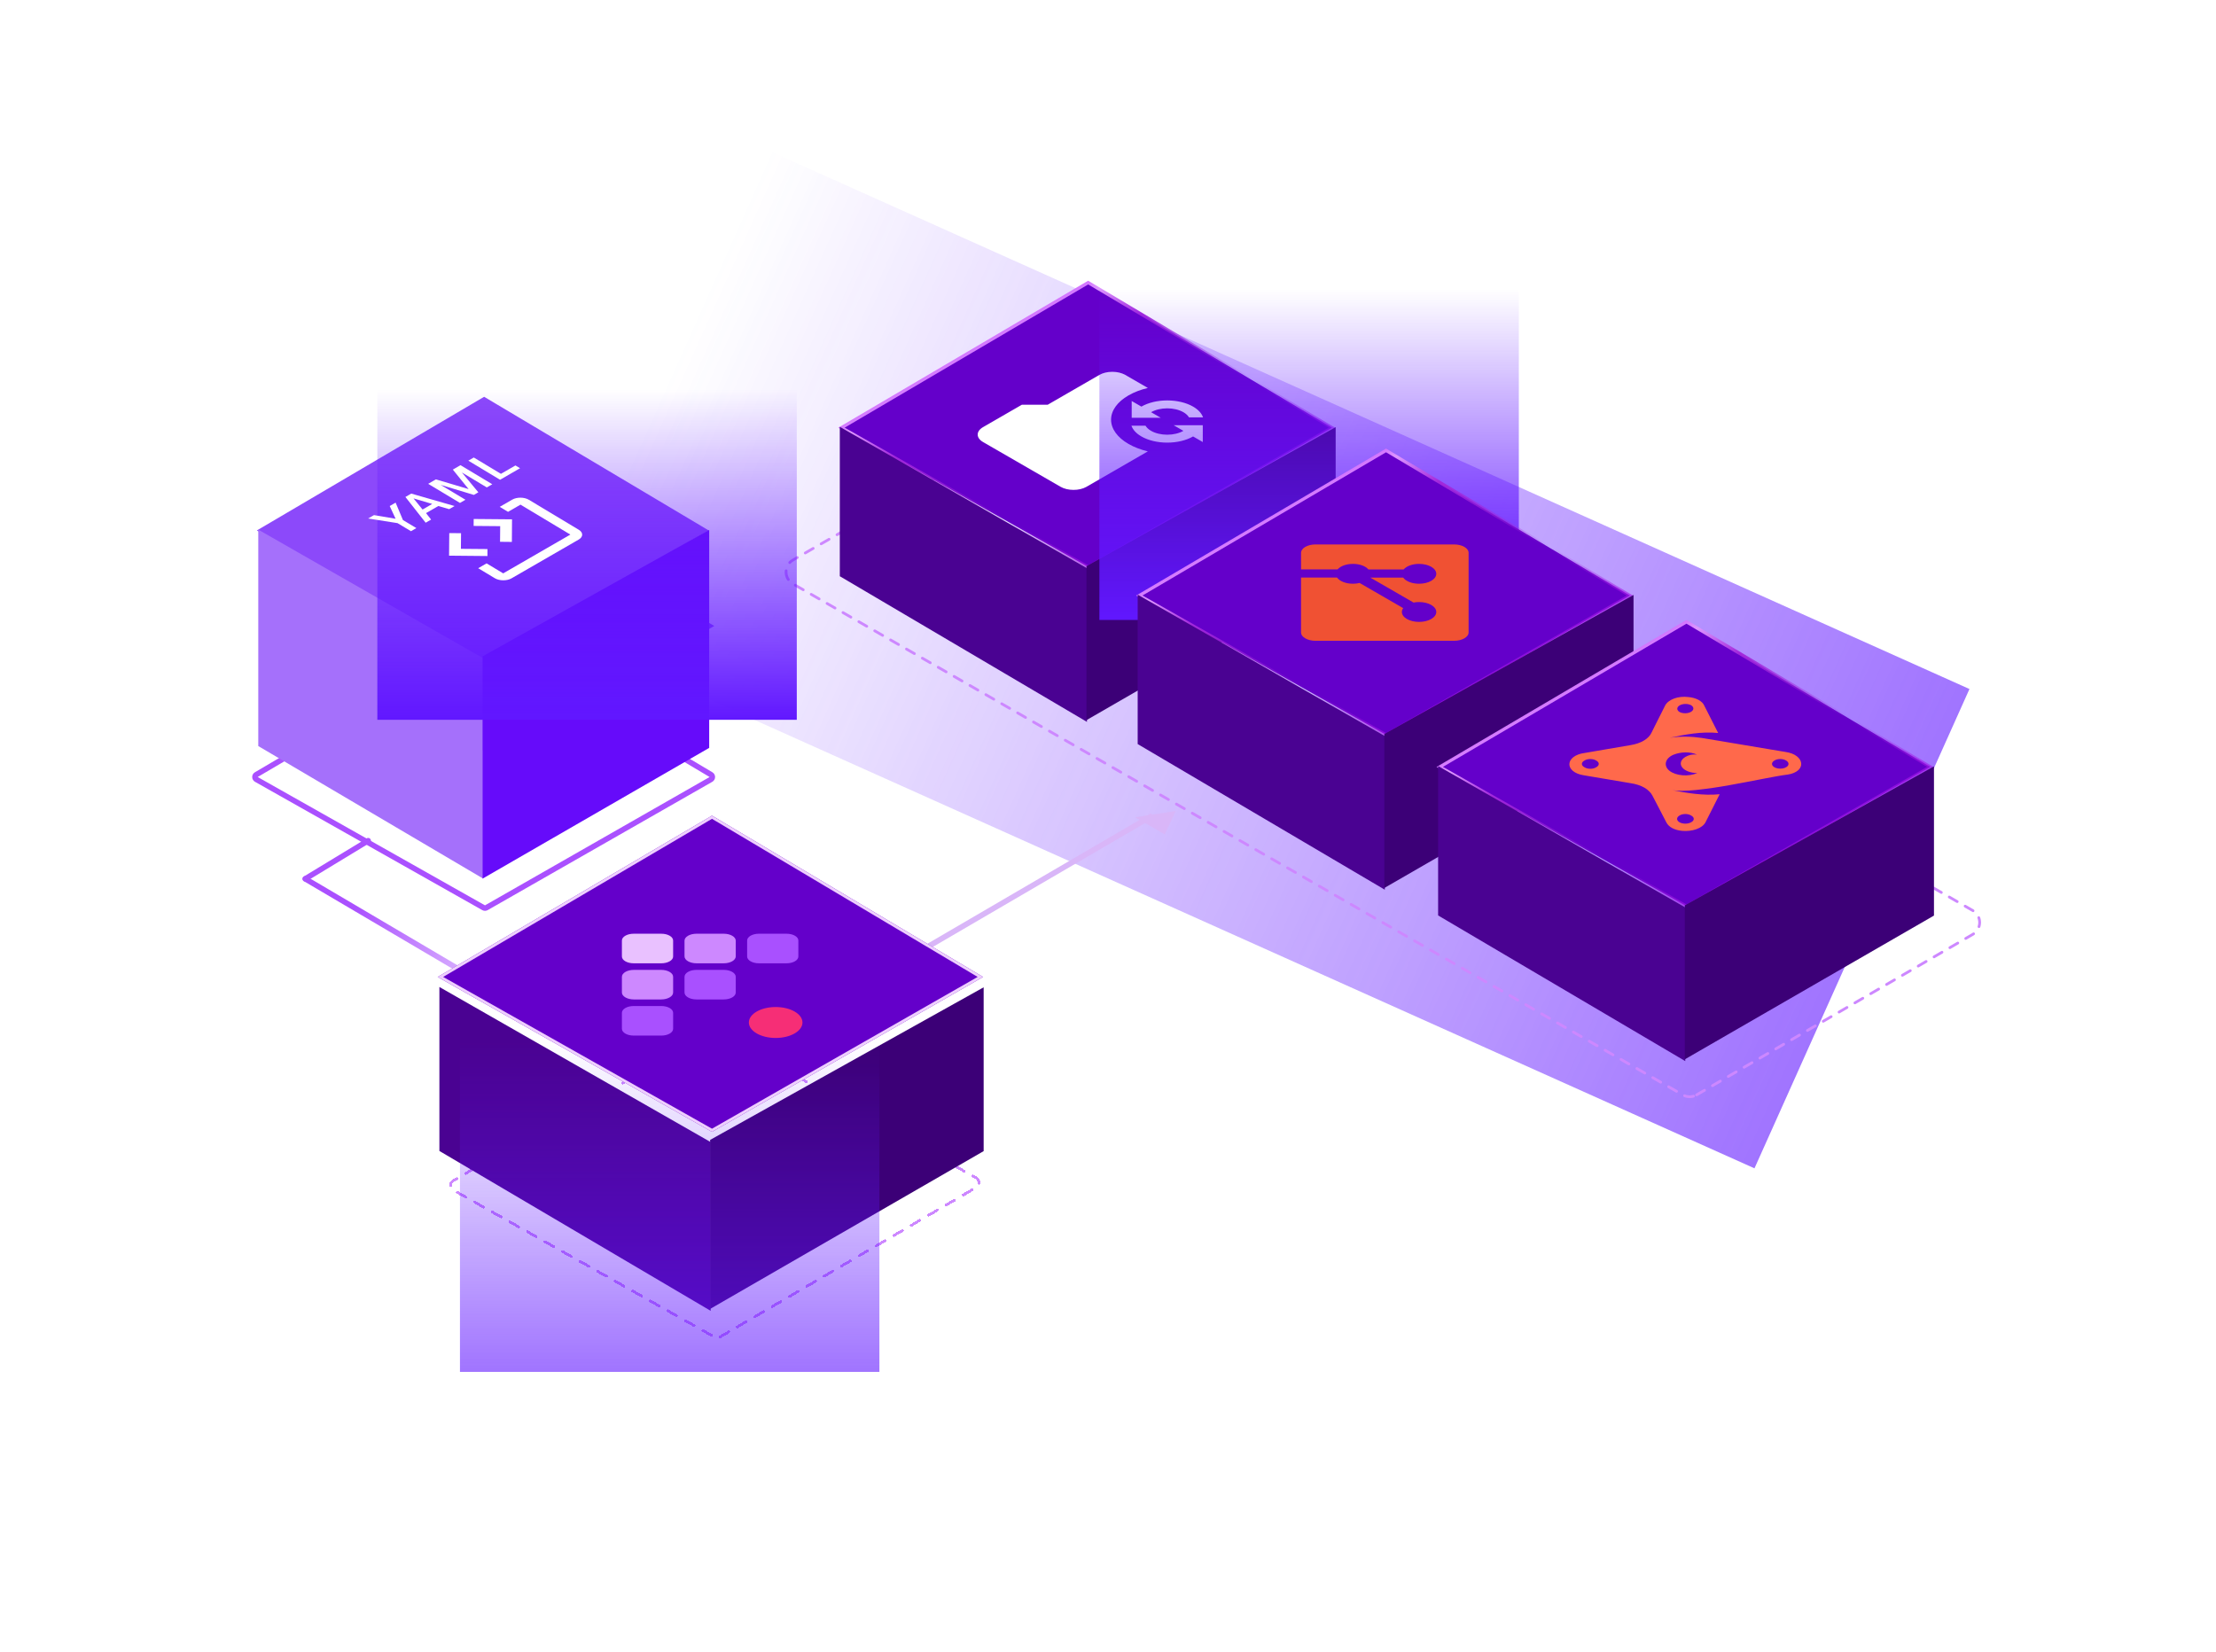 <?xml version="1.0" encoding="utf-8"?>
<svg xmlns="http://www.w3.org/2000/svg" fill="none" height="601" viewBox="0 0 806 601" width="806">
<g clip-path="url(#clip0_8998_18134)">
<g filter="url(#filter0_f_8998_18134)" opacity="0.6">
<rect fill="url(#paint0_linear_8998_18134)" height="478.318" transform="matrix(-0.409 0.912 0.912 0.409 280.102 55.015)" width="191.182"/>
</g>
<path d="M617.081 398.287L717.55 339.886C720.874 337.953 720.864 333.148 717.531 331.23L394.748 145.462C393.204 144.574 391.305 144.574 389.762 145.461L288.412 203.725C285.067 205.647 285.068 210.473 288.413 212.395L612.078 398.3C613.628 399.19 615.535 399.185 617.081 398.287Z" stroke="#CD88FF" stroke-dasharray="3.33 3.33" stroke-linecap="round" stroke-linejoin="round"/>
<path d="M395.785 206.259L306.043 155.584L395.784 102.799L484.464 155.584L395.785 206.259Z" fill="#6400CA" stroke="url(#paint1_linear_8998_18134)" stroke-width="1.166"/>
<path d="M395.345 206.679L395.345 262.605L305.453 209.616L305.453 155.267L395.345 206.679Z" fill="#4A0292"/>
<path d="M395.168 205.95L395.168 261.97L485.806 209.665L485.806 155.376L395.168 205.95Z" fill="#3C0077"/>
<g clip-path="url(#clip1_8998_18134)">
<path d="M371.663 147.234L381.064 147.234L399.867 136.378C401.114 135.658 402.805 135.254 404.568 135.254C406.331 135.254 408.022 135.658 409.269 136.378L417.495 141.127C414.933 141.738 412.536 142.634 410.444 143.841C406.392 146.181 404.116 149.354 404.116 152.662C404.116 155.97 406.392 159.143 410.444 161.482C412.536 162.69 414.933 163.586 417.495 164.196L395.166 177.088C392.558 178.594 388.35 178.581 385.765 177.088L357.56 160.804C354.951 159.298 354.951 156.882 357.56 155.376L371.663 147.234ZM411.619 145.877L415.145 147.912C417.638 146.473 421.02 145.664 424.546 145.664C428.073 145.664 431.455 146.473 433.948 147.912C435.875 149.025 437.074 150.396 437.568 151.821L432.444 151.821C432.044 151.128 431.363 150.491 430.422 149.948C428.864 149.048 426.75 148.543 424.546 148.543C422.342 148.543 420.229 149.048 418.67 149.948L422.196 151.983L411.619 151.983L411.619 145.877ZM437.474 160.804L433.948 158.768C431.455 160.208 428.073 161.017 424.546 161.017C421.02 161.017 417.638 160.208 415.145 158.768C413.218 157.656 412.019 156.285 411.525 154.86L416.649 154.86C417.049 155.552 417.73 156.19 418.67 156.733C420.229 157.633 422.342 158.138 424.546 158.138C426.75 158.138 428.864 157.633 430.422 156.733L426.897 154.697L437.474 154.697L437.474 160.804Z" fill="white"/>
</g>
<g filter="url(#filter1_f_8998_18134)">
<rect fill="url(#paint2_linear_8998_18134)" height="120.18" transform="matrix(-1 0 0 1 552.426 105.34)" width="152.56"/>
</g>
<path d="M504.124 267.312L414.383 216.637L504.124 163.852L592.804 216.637L504.124 267.312Z" fill="#6400CA" stroke="url(#paint3_linear_8998_18134)" stroke-width="1.166"/>
<path d="M503.684 267.732L503.684 323.657L413.793 270.669L413.793 216.32L503.684 267.732Z" fill="#4A0292"/>
<path d="M503.508 267.003L503.508 323.023L594.145 270.718L594.145 216.429L503.508 267.003Z" fill="#3C0077"/>
<path d="M528.898 198.054L478.477 198.054C475.574 198.054 473.219 199.413 473.218 201.091L473.22 207.136L486.5 207.136C487.522 205.944 489.642 205.124 492.102 205.124C494.577 205.125 496.709 205.955 497.723 207.158L510.524 207.158C511.539 205.955 513.671 205.123 516.146 205.124C519.602 205.124 522.402 206.741 522.404 208.737C522.403 210.734 519.603 212.35 516.144 212.351C513.544 212.35 511.312 211.433 510.37 210.128L498.431 210.129L514.139 219.198C514.768 219.075 515.444 219.006 516.145 219.006C519.601 219.006 522.402 220.623 522.404 222.619C522.403 224.614 519.601 226.232 516.147 226.232C512.688 226.23 509.888 224.613 509.888 222.618C509.889 222.125 510.06 221.653 510.372 221.224L494.517 212.07C493.773 212.25 492.96 212.35 492.102 212.349C489.485 212.35 487.248 211.422 486.312 210.106L473.218 210.106L473.216 230.066C473.218 231.744 475.572 233.104 478.477 233.104L528.899 233.102C531.803 233.103 534.157 231.744 534.158 230.066L534.158 201.091C534.158 199.414 531.803 198.054 528.898 198.054Z" fill="#F05133"/>
<path d="M613.402 329.657L523.66 278.982L613.402 226.197L702.081 278.982L613.402 329.657Z" fill="#6400CA" stroke="url(#paint4_linear_8998_18134)" stroke-width="1.166"/>
<path d="M612.962 330.077L612.962 386.002L523.07 333.013L523.07 278.665L612.962 330.077Z" fill="#4A0292"/>
<path d="M612.785 329.348L612.785 385.368L703.423 333.062L703.423 278.774L612.785 329.348Z" fill="#3C0077"/>
<g clip-path="url(#clip2_8998_18134)">
<path d="M611.35 253.54C610.487 253.633 609.663 253.822 608.924 254.096C608.165 254.377 607.498 254.733 606.956 255.148C606.387 255.583 605.95 256.071 605.665 256.591L604.425 259.069L603.177 261.549L601.927 264.031L600.693 266.519C600.444 267.069 600.073 267.598 599.59 268.093C599.13 268.576 598.557 269.021 597.888 269.414C597.222 269.808 596.467 270.148 595.643 270.425C594.793 270.711 593.881 270.93 592.931 271.079L588.781 271.787L584.632 272.495L580.487 273.206L576.335 273.915C574.702 274.123 573.253 274.663 572.253 275.437C571.341 276.158 570.838 277.024 570.813 277.916C570.771 278.806 571.211 279.682 572.071 280.421C573.016 281.216 574.428 281.786 576.046 282.025L578.714 282.478L584.581 283.467L590.447 284.456L593.119 284.908C594.064 285.048 594.973 285.259 595.825 285.533C596.653 285.805 597.414 286.139 598.088 286.527C598.762 286.918 599.343 287.358 599.815 287.837C600.333 288.329 600.736 288.859 601.012 289.412L602.289 291.854L603.556 294.292L604.821 296.728L606.087 299.166C606.289 299.569 606.577 299.956 606.945 300.318C607.293 300.66 607.724 300.971 608.223 301.243C608.718 301.508 609.281 301.727 609.891 301.893C610.524 302.071 611.202 302.19 611.899 302.247C612.767 302.326 613.653 302.312 614.512 302.207C615.373 302.107 616.196 301.921 616.945 301.656C617.716 301.386 618.399 301.039 618.962 300.632C619.547 300.207 619.994 299.723 620.28 299.205L621.58 296.633L622.878 294.064L624.175 291.493L625.472 288.922C623.987 289.062 622.479 289.116 620.975 289.08C619.465 289.043 617.963 288.94 616.48 288.775C614.988 288.61 613.51 288.395 612.056 288.147C610.76 287.926 609.485 287.681 608.232 287.429C610.308 287.793 613.301 287.725 616.766 287.39C620.918 286.947 625.019 286.354 629.043 285.616C633.315 284.863 637.578 284.02 641.289 283.309C645 282.598 648.17 282.009 650.232 281.765C651.829 281.529 653.209 280.949 654.09 280.145C654.882 279.385 655.244 278.5 655.124 277.616C655.026 276.705 654.472 275.831 653.53 275.098C652.532 274.325 651.099 273.777 649.477 273.546L644.703 272.752L634.213 270.994L623.723 269.236L619.002 268.451C618.035 268.309 617.057 268.196 616.071 268.112C615.097 268.033 614.117 267.988 613.134 267.979C612.156 267.969 611.178 267.998 610.207 268.065C609.22 268.133 608.242 268.244 607.284 268.397C608.667 268.098 610.083 267.8 611.515 267.532C612.95 267.259 614.41 267.029 615.887 266.843C617.36 266.657 618.858 266.538 620.364 266.49C621.889 266.444 623.418 266.493 624.925 266.638L623.655 264.139L622.386 261.64L621.117 259.135L619.847 256.636C619.681 256.246 619.417 255.872 619.062 255.526C618.711 255.183 618.278 254.87 617.776 254.596C617.265 254.323 616.686 254.094 616.06 253.918C615.419 253.737 614.733 253.617 614.027 253.56C613.145 253.452 612.236 253.445 611.35 253.54ZM615.085 296.656C615.697 296.964 616.051 297.408 616.057 297.877C616.064 298.345 615.723 298.792 615.12 299.106C613.959 299.787 612.061 299.796 610.881 299.126C609.701 298.455 609.686 297.359 610.847 296.678C611.378 296.325 612.146 296.12 612.957 296.116C613.768 296.111 614.543 296.308 615.085 296.656ZM576.327 279.121C575.715 278.813 575.361 278.369 575.355 277.901C575.348 277.433 575.689 276.985 576.292 276.672C576.824 276.319 577.593 276.115 578.404 276.111C579.215 276.107 579.991 276.303 580.534 276.651C581.146 276.959 581.499 277.403 581.506 277.871C581.513 278.34 581.172 278.787 580.569 279.1C580.036 279.454 579.267 279.658 578.455 279.662C577.644 279.666 576.87 279.469 576.327 279.121ZM649.613 276.647C650.481 277.137 650.75 277.882 650.296 278.533C649.842 279.183 648.754 279.611 647.539 279.617C646.325 279.623 645.223 279.207 644.749 278.561C644.275 277.915 644.522 277.169 645.374 276.669C645.905 276.315 646.673 276.111 647.484 276.106C648.295 276.102 649.071 276.299 649.613 276.647ZM617.245 274.526C615.597 274.296 614.165 274.66 612.941 275.383C611.308 276.391 610.869 277.863 611.825 279.128C612.781 280.394 614.949 281.21 617.34 281.204C615.828 281.88 613.911 282.177 612.016 282.031C610.122 281.884 608.407 281.306 607.257 280.424C604.972 278.646 605.554 275.903 608.611 274.573C611.263 273.485 614.755 273.348 617.245 274.526ZM615.086 256.537C616.2 257.214 616.183 258.279 615.05 258.945C613.917 259.612 612.074 259.639 610.881 259.008C609.767 258.331 609.783 257.267 610.916 256.601C612.049 255.934 613.894 255.906 615.086 256.537Z" fill="#FF694B"/>
</g>
<path d="M219.086 383.358L111.039 319.692" stroke="url(#paint5_linear_8998_18134)" stroke-linecap="round" stroke-linejoin="round" stroke-width="2"/>
<g filter="url(#filter2_d_8998_18134)">
<path d="M419.131 300.704L295.332 372.976" stroke="#D9B6F8" stroke-linejoin="round" stroke-width="2"/>
</g>
<path d="M427.606 295.015L423.653 303.532L412.854 297.297L427.606 295.015Z" fill="#D9B6F8"/>
<path d="M175.908 330.208C176.215 330.382 176.59 330.381 176.896 330.206L258.591 283.523C258.899 283.346 259.091 283.019 259.094 282.664C259.098 282.308 258.912 281.977 258.606 281.795L176.911 233.168C176.598 232.981 176.207 232.98 175.893 233.165L93.219 281.793C92.911 281.974 92.723 282.306 92.727 282.664C92.73 283.021 92.924 283.35 93.235 283.525L175.908 330.208Z" stroke="#AA50FF" stroke-linejoin="round" stroke-width="2"/>
<path d="M178.087 274.395L95.414 227.712L178.087 179.084L259.782 227.712L178.087 274.395Z" fill="#8C49FA"/>
<path d="M176.087 239.653L93.414 192.97L176.087 144.342L257.782 192.97L176.087 239.653Z" fill="#8C49FA"/>
<path clip-rule="evenodd" d="M175.683 285.166V239.425L93.938 192.672V238.414V242.096V271.395L175.683 319.582V290.283V285.166Z" fill="#A570FB" fill-rule="evenodd"/>
<path clip-rule="evenodd" d="M175.524 284.505V238.761L257.949 192.77V238.761L257.948 238.762V272.058L175.523 319.623V284.505L175.524 284.505Z" fill="#660BFA" fill-rule="evenodd"/>
<path d="M133.911 305.814L111.039 319.692" stroke="#AA50FF" stroke-linecap="round" stroke-linejoin="round" stroke-width="2"/>
<g filter="url(#filter3_f_8998_18134)">
<rect fill="url(#paint6_linear_8998_18134)" height="120.18" transform="matrix(-1 0 0 1 289.805 141.664)" width="152.56"/>
</g>
<path d="M149.475 193.238L144.583 190.299L133.895 188.615L136.027 187.384L143.882 188.707L141.745 184.083L143.893 182.843L146.553 189.171L151.437 192.105L149.475 193.238ZM154.823 190.15L147.456 180.785L149.588 179.555L165.338 184.08L163.367 185.217L159.424 184.075L154.95 186.658L156.802 189.008L154.823 190.15ZM153.692 185.35L157.205 183.322L150.409 181.303L153.692 185.35ZM167.296 182.949L155.738 176.004L158.548 174.382L170.441 177.921L164.702 170.829L167.496 169.216L179.054 176.16L177.06 177.312L167.995 171.866L173.983 179.088L172.343 180.035L160.283 176.385L169.291 181.797L167.296 182.949ZM181.886 174.525L170.336 167.576L172.323 166.429L182.202 172.365L187.476 169.321L189.154 170.329L181.886 174.525Z" fill="white"/>
<g clip-path="url(#clip3_8998_18134)">
<path d="M163.405 193.924L167.688 193.961L167.639 199.651L177.298 199.735L177.291 202.267L163.334 202.136L163.405 193.924ZM172.29 188.794L186.232 188.916L186.176 197.138L181.878 197.091L181.927 191.401L172.268 191.317L172.29 188.794ZM192.37 181.812L210.502 192.706C212.179 193.714 212.165 195.307 210.47 196.285L186.045 210.387C184.366 211.356 181.647 211.342 179.97 210.334L173.926 206.702L176.979 204.94L183.023 208.571L207.448 194.469L189.317 183.575L184.783 186.192L181.761 184.377L186.295 181.759C187.989 180.781 190.693 180.804 192.37 181.812Z" fill="white"/>
</g>
<g filter="url(#filter4_d_8998_18134)">
<path d="M261.867 490.372L355.053 435.959C356.385 435.181 356.373 433.253 355.031 432.492L261.058 379.207C260.442 378.857 259.687 378.86 259.073 379.213L164.89 433.454C163.546 434.228 163.556 436.17 164.907 436.93L259.877 490.388C260.496 490.736 261.253 490.73 261.867 490.372Z" shape-rendering="crispEdges" stroke="#CD88FF" stroke-dasharray="3.66 3.66" stroke-linecap="round" stroke-linejoin="round"/>
</g>
<path d="M258.481 415.465L258.481 476.849L159.816 418.689L159.816 359.036L258.481 415.465Z" fill="#4A0292"/>
<path d="M258.289 414.666L258.289 476.153L357.773 418.743L357.773 359.156L258.289 414.666Z" fill="#3C0077"/>
<g filter="url(#filter5_f_8998_18134)" opacity="0.6">
<rect fill="url(#paint7_linear_8998_18134)" height="120.18" transform="matrix(-1 0 0 1 319.855 378.878)" width="152.56"/>
</g>
<g filter="url(#filter6_d_8998_18134)">
<path d="M258.968 415.741L159.184 359.396L258.968 300.704L357.571 359.396L258.968 415.741Z" fill="#6400CA"/>
<path d="M258.966 415.166L160.185 359.387L258.966 301.285L356.579 359.387L258.966 415.166Z" stroke="#EECFFD"/>
</g>
<path d="M248.97 355.333C248.97 353.942 250.924 352.814 253.334 352.814L263.24 352.814C265.65 352.814 267.604 353.942 267.604 355.333V361.053C267.604 362.444 265.65 363.572 263.24 363.572L253.334 363.572C250.924 363.572 248.97 362.444 248.97 361.053L248.97 355.333Z" fill="#A950FF"/>
<path d="M271.745 342.139C271.745 340.772 273.664 339.664 276.031 339.664L286.093 339.664C288.46 339.664 290.379 340.772 290.379 342.139V347.948C290.379 349.315 288.46 350.423 286.093 350.423L276.031 350.423C273.664 350.423 271.745 349.315 271.745 347.948L271.745 342.139Z" fill="#A950FF"/>
<path d="M226.195 342.139C226.195 340.772 228.113 339.665 230.48 339.665L240.543 339.665C242.91 339.665 244.829 340.772 244.829 342.139V347.949C244.829 349.315 242.91 350.423 240.543 350.423L230.48 350.423C228.113 350.423 226.195 349.315 226.195 347.949L226.195 342.139Z" fill="#E9C1FF"/>
<path d="M240.466 352.813C242.876 352.813 244.83 353.941 244.83 355.333V361.052C244.83 362.444 242.876 363.572 240.466 363.572L230.56 363.572C228.15 363.572 226.196 362.444 226.196 361.052V355.333C226.196 353.941 228.15 352.813 230.56 352.813L240.466 352.813Z" fill="#CD88FF"/>
<path d="M240.543 365.963C242.91 365.963 244.829 367.07 244.829 368.437V374.247C244.829 375.613 242.91 376.721 240.543 376.721L230.48 376.721C228.113 376.721 226.195 375.613 226.195 374.247L226.195 368.437C226.195 367.07 228.113 365.963 230.48 365.963L240.543 365.963Z" fill="#A950FF"/>
<path d="M263.241 339.664C265.651 339.664 267.605 340.792 267.605 342.184L267.605 347.904C267.605 349.295 265.651 350.423 263.241 350.423L253.334 350.423C250.924 350.423 248.97 349.295 248.97 347.904L248.97 342.184C248.97 340.792 250.924 339.664 253.334 339.664L263.241 339.664Z" fill="#CD88FF"/>
<path d="M282.124 366.326C287.508 366.326 291.873 368.846 291.873 371.955C291.873 375.064 287.508 377.584 282.124 377.584C276.74 377.584 272.375 375.064 272.375 371.955C272.375 368.846 276.74 366.326 282.124 366.326Z" fill="#F62E76"/>
</g>
<defs>
<filter color-interpolation-filters="sRGB" filterUnits="userSpaceOnUse" height="510.271" id="filter0_f_8998_18134" width="654.664" x="131.82" y="-14.985">
<feFlood flood-opacity="0" result="BackgroundImageFix"/>
<feBlend in="SourceGraphic" in2="BackgroundImageFix" mode="normal" result="shape"/>
<feGaussianBlur result="effect1_foregroundBlur_8998_18134" stdDeviation="35"/>
</filter>
<filter color-interpolation-filters="sRGB" filterUnits="userSpaceOnUse" height="260.18" id="filter1_f_8998_18134" width="292.559" x="329.867" y="35.34">
<feFlood flood-opacity="0" result="BackgroundImageFix"/>
<feBlend in="SourceGraphic" in2="BackgroundImageFix" mode="normal" result="shape"/>
<feGaussianBlur result="effect1_foregroundBlur_8998_18134" stdDeviation="35"/>
</filter>
<filter color-interpolation-filters="sRGB" filterUnits="userSpaceOnUse" height="94" id="filter2_d_8998_18134" width="144.805" x="284.828" y="285.84">
<feFlood flood-opacity="0" result="BackgroundImageFix"/>
<feColorMatrix in="SourceAlpha" result="hardAlpha" type="matrix" values="0 0 0 0 0 0 0 0 0 0 0 0 0 0 0 0 0 0 127 0"/>
<feOffset dy="-4"/>
<feGaussianBlur stdDeviation="5"/>
<feComposite in2="hardAlpha" operator="out"/>
<feColorMatrix type="matrix" values="0 0 0 0 0.861 0 0 0 0 0.879 0 0 0 0 0.975 0 0 0 0.5 0"/>
<feBlend in2="BackgroundImageFix" mode="normal" result="effect1_dropShadow_8998_18134"/>
<feBlend in="SourceGraphic" in2="effect1_dropShadow_8998_18134" mode="normal" result="shape"/>
</filter>
<filter color-interpolation-filters="sRGB" filterUnits="userSpaceOnUse" height="260.18" id="filter3_f_8998_18134" width="292.559" x="67.246" y="71.664">
<feFlood flood-opacity="0" result="BackgroundImageFix"/>
<feBlend in="SourceGraphic" in2="BackgroundImageFix" mode="normal" result="shape"/>
<feGaussianBlur result="effect1_foregroundBlur_8998_18134" stdDeviation="35"/>
</filter>
<filter color-interpolation-filters="sRGB" filterUnits="userSpaceOnUse" height="132.698" id="filter4_d_8998_18134" width="212.633" x="153.652" y="364.447">
<feFlood flood-opacity="0" result="BackgroundImageFix"/>
<feColorMatrix in="SourceAlpha" result="hardAlpha" type="matrix" values="0 0 0 0 0 0 0 0 0 0 0 0 0 0 0 0 0 0 127 0"/>
<feOffset dy="-4"/>
<feGaussianBlur stdDeviation="5"/>
<feComposite in2="hardAlpha" operator="out"/>
<feColorMatrix type="matrix" values="0 0 0 0 0.861 0 0 0 0 0.879 0 0 0 0 0.975 0 0 0 0.5 0"/>
<feBlend in2="BackgroundImageFix" mode="normal" result="effect1_dropShadow_8998_18134"/>
<feBlend in="SourceGraphic" in2="effect1_dropShadow_8998_18134" mode="normal" result="shape"/>
</filter>
<filter color-interpolation-filters="sRGB" filterUnits="userSpaceOnUse" height="260.18" id="filter5_f_8998_18134" width="292.559" x="97.297" y="308.878">
<feFlood flood-opacity="0" result="BackgroundImageFix"/>
<feBlend in="SourceGraphic" in2="BackgroundImageFix" mode="normal" result="shape"/>
<feGaussianBlur result="effect1_foregroundBlur_8998_18134" stdDeviation="35"/>
</filter>
<filter color-interpolation-filters="sRGB" filterUnits="userSpaceOnUse" height="135.037" id="filter6_d_8998_18134" width="218.387" x="149.184" y="286.704">
<feFlood flood-opacity="0" result="BackgroundImageFix"/>
<feColorMatrix in="SourceAlpha" result="hardAlpha" type="matrix" values="0 0 0 0 0 0 0 0 0 0 0 0 0 0 0 0 0 0 127 0"/>
<feOffset dy="-4"/>
<feGaussianBlur stdDeviation="5"/>
<feComposite in2="hardAlpha" operator="out"/>
<feColorMatrix type="matrix" values="0 0 0 0 0.861 0 0 0 0 0.879 0 0 0 0 0.975 0 0 0 0.5 0"/>
<feBlend in2="BackgroundImageFix" mode="normal" result="effect1_dropShadow_8998_18134"/>
<feBlend in="SourceGraphic" in2="effect1_dropShadow_8998_18134" mode="normal" result="shape"/>
</filter>
<linearGradient gradientUnits="userSpaceOnUse" id="paint0_linear_8998_18134" x1="95.591" x2="95.591" y1="0" y2="478.318">
<stop stop-color="#6218FF" stop-opacity="0"/>
<stop offset="1" stop-color="#6117FF"/>
</linearGradient>
<linearGradient gradientUnits="userSpaceOnUse" id="paint1_linear_8998_18134" x1="332.107" x2="407.901" y1="121.579" y2="252.072">
<stop offset="0.016" stop-color="#B010FB"/>
<stop offset="0.13" stop-color="#DE97FF"/>
<stop offset="0.234" stop-color="#A227DB"/>
<stop offset="0.505" stop-color="#A227DB" stop-opacity="0"/>
<stop offset="0.766" stop-color="#A610EC" stop-opacity="0.84"/>
</linearGradient>
<linearGradient gradientUnits="userSpaceOnUse" id="paint2_linear_8998_18134" x1="76.28" x2="76.28" y1="0" y2="120.18">
<stop stop-color="#6218FF" stop-opacity="0"/>
<stop offset="1" stop-color="#6117FF"/>
</linearGradient>
<linearGradient gradientUnits="userSpaceOnUse" id="paint3_linear_8998_18134" x1="440.447" x2="516.241" y1="182.631" y2="313.125">
<stop offset="0.016" stop-color="#B010FB"/>
<stop offset="0.13" stop-color="#DE97FF"/>
<stop offset="0.234" stop-color="#A227DB"/>
<stop offset="0.505" stop-color="#A227DB" stop-opacity="0"/>
<stop offset="0.766" stop-color="#A610EC" stop-opacity="0.84"/>
</linearGradient>
<linearGradient gradientUnits="userSpaceOnUse" id="paint4_linear_8998_18134" x1="549.724" x2="625.518" y1="244.976" y2="375.47">
<stop offset="0.016" stop-color="#B010FB"/>
<stop offset="0.13" stop-color="#DE97FF"/>
<stop offset="0.234" stop-color="#A227DB"/>
<stop offset="0.505" stop-color="#A227DB" stop-opacity="0"/>
<stop offset="0.766" stop-color="#A610EC" stop-opacity="0.84"/>
</linearGradient>
<linearGradient gradientUnits="userSpaceOnUse" id="paint5_linear_8998_18134" x1="131.866" x2="203.845" y1="325.922" y2="372.467">
<stop stop-color="#AA50FF"/>
<stop offset="1" stop-color="white"/>
</linearGradient>
<linearGradient gradientUnits="userSpaceOnUse" id="paint6_linear_8998_18134" x1="76.28" x2="76.28" y1="0" y2="120.18">
<stop stop-color="#6218FF" stop-opacity="0"/>
<stop offset="1" stop-color="#6117FF"/>
</linearGradient>
<linearGradient gradientUnits="userSpaceOnUse" id="paint7_linear_8998_18134" x1="76.28" x2="76.28" y1="0" y2="120.18">
<stop stop-color="#6218FF" stop-opacity="0"/>
<stop offset="1" stop-color="#6117FF"/>
</linearGradient>
<clipPath id="clip0_8998_18134">
<rect fill="white" height="601" width="806"/>
</clipPath>
<clipPath id="clip1_8998_18134">
<rect fill="white" height="65.136" transform="matrix(0.866 -0.5 0.866 0.5 338.758 155.376)" width="65.136"/>
</clipPath>
<clipPath id="clip2_8998_18134">
<rect fill="white" height="73.514" transform="matrix(0.866 -0.5 0.866 0.5 549.301 277.873)" width="73.514"/>
</clipPath>
<clipPath id="clip3_8998_18134">
<rect fill="white" height="42.306" transform="matrix(0.866 -0.5 0.857 0.515 149.719 195.755)" width="42.306"/>
</clipPath>
</defs>
</svg>